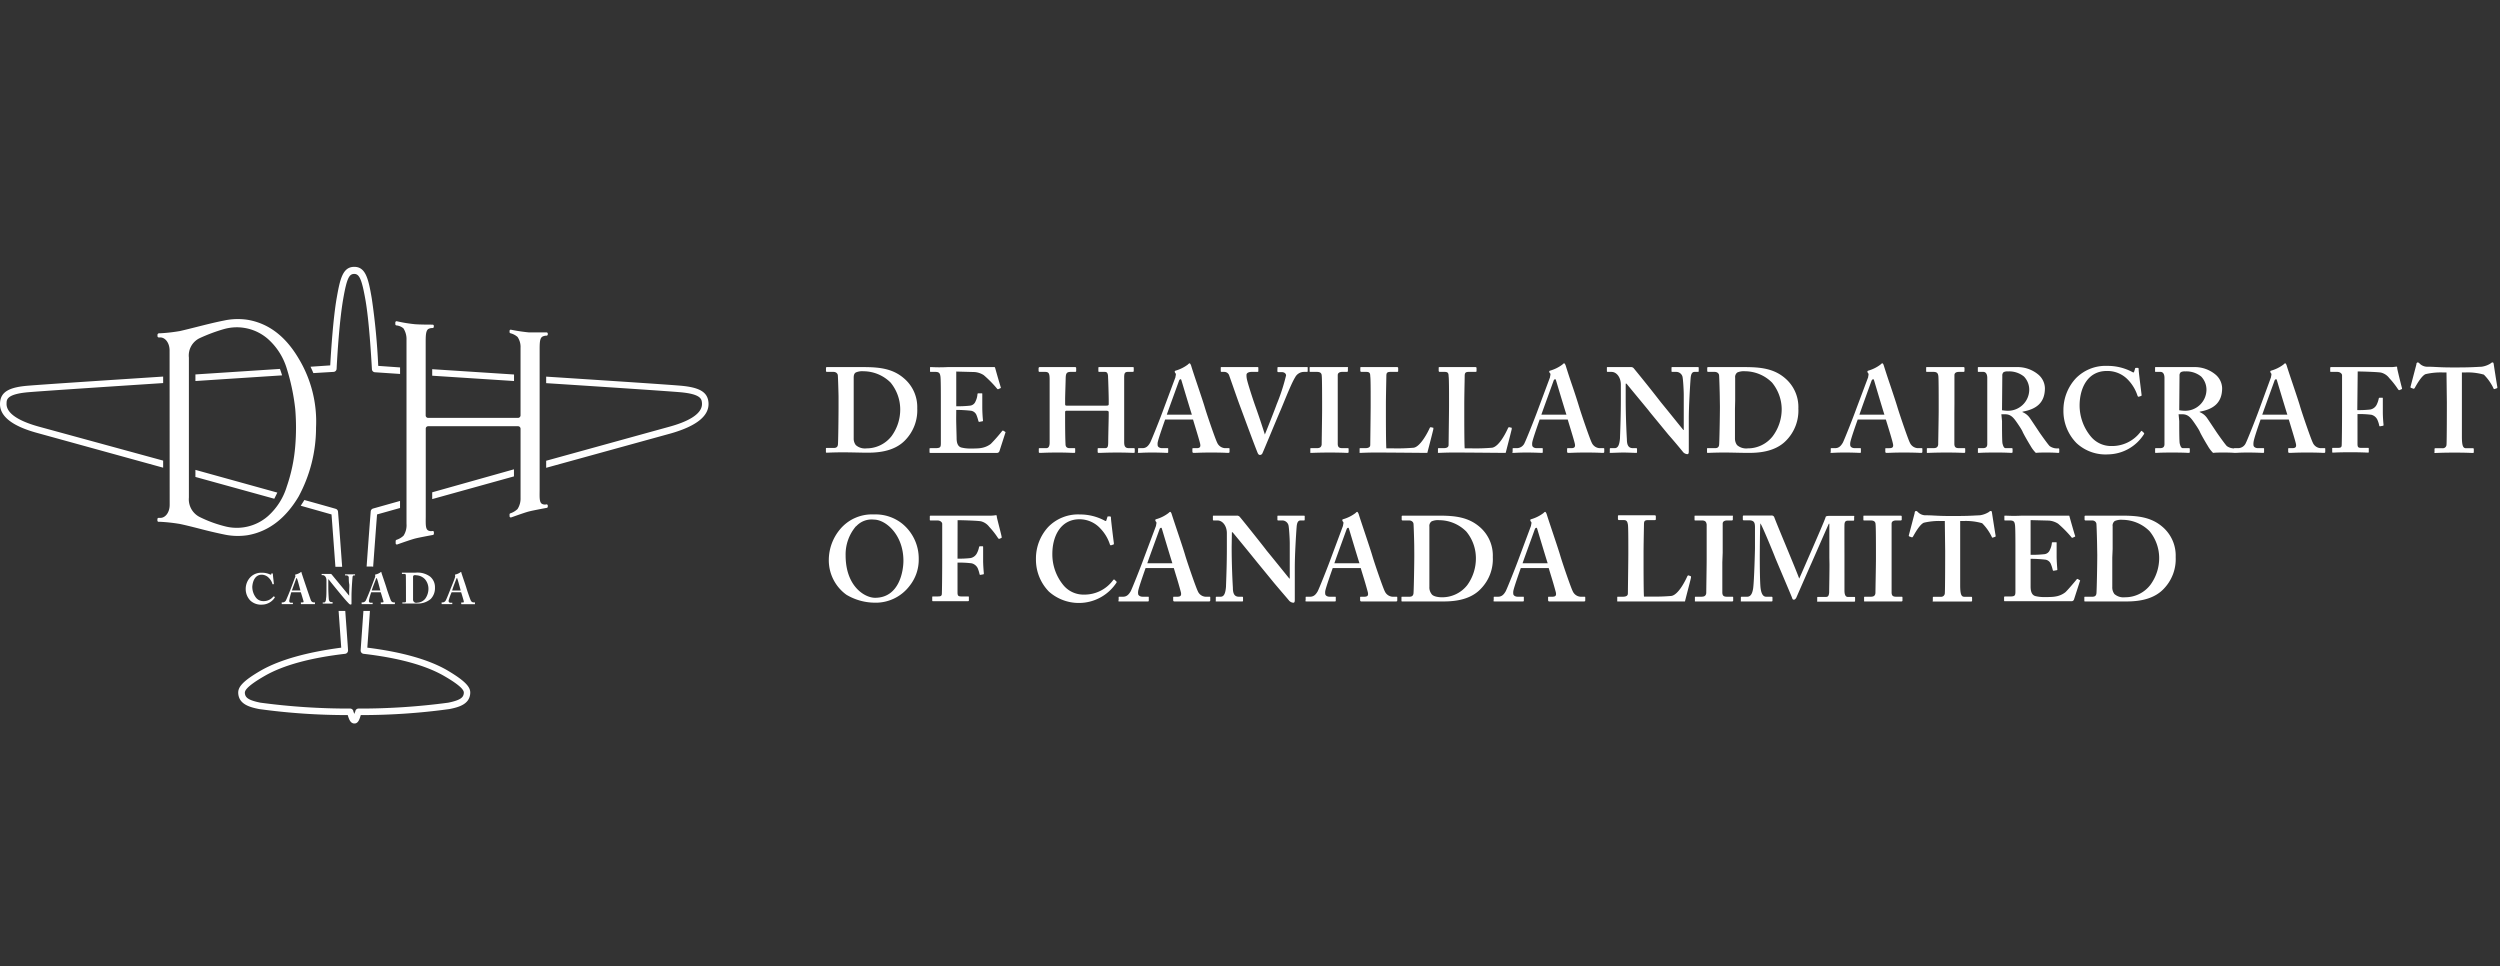 <svg xmlns="http://www.w3.org/2000/svg" width="207" height="80" fill="none" viewBox="0 0 207 80"><rect x="0" y="0" width="207" height="80" fill="#333333" stroke="none"/><path fill="#fff" fill-rule="evenodd" d="M29.333 22.095c-.951 0-1.174.984-1.455 2.583-.282 1.6-.464 4.305-.535 5.576l-1.631.111.003.009c.081.173.162.345.231.518l1.673-.1a.265.265 0 0 0 .252-.25c.059-1.172.235-3.985.54-5.754.306-1.769.505-2.107.922-2.107.417 0 .624.438.923 2.137.3 1.699.474 4.61.539 5.752a.263.263 0 0 0 .247.253l2.084.14v-.54l-1.808-.128a55.235 55.235 0 0 0-.534-5.576c-.276-1.622-.5-2.624-1.45-2.624Zm-6.153 8.451-6.999.457v.546l2.319-.153 4.857-.316a9.653 9.653 0 0 0-.177-.534Zm12.607.024v.539l6.775.44v-.54l-6.775-.44Zm-22.278.61c-5.02.328-9.641.632-11.115.75-1.661.122-2.325.527-2.39 1.406-.082 1.089.952 1.933 3.077 2.512l10.428 2.876v-.586L3.223 35.327C1.96 34.98.469 34.36.545 33.377c0-.317.058-.763 1.89-.909 1.468-.117 6.072-.422 11.074-.75v-.538Zm31.714.006v.539c4.98.322 9.547.626 11.003.743 1.838.147 1.873.586 1.897.909.076.984-1.416 1.604-2.678 1.95L45.223 38.15v.584l10.362-2.858c2.102-.61 3.16-1.452 3.078-2.541-.07-.879-.74-1.272-2.39-1.407-1.467-.117-6.053-.42-11.05-.743Zm-2.667 7.673-6.769 1.904v.562l6.769-1.88v-.586Zm-26.375.046v.586l6.53 1.804.063-.125c.065-.129.127-.251.189-.384l-6.782-1.881ZM25.2 41.4c-.063.11-.131.215-.2.32l-.1.155 2.55.721c.052.68.181 2.42.322 4.335h.558l-.133-1.805v-.002a340 340 0 0 0-.208-2.757.269.269 0 0 0-.187-.234c-.153-.047-1.123-.322-2.602-.733Zm7.922.078-2.239.631a.27.27 0 0 0-.187.234c-.041.48-.188 2.414-.34 4.564h.503v.024h.037c.14-1.916.27-3.655.323-4.335l1.903-.534v-.584Zm-5.085 9.108.217 3.04c-2.86.38-5.057 1.001-6.59 1.857-1.661.954-1.972 1.447-1.937 1.939.065.884.928 1.13 1.726 1.288 2.433.335 4.885.502 7.34.499.1.333.211.666.517.696h.047c.305 0 .417-.363.516-.696a53.28 53.28 0 0 0 7.341-.499c.799-.158 1.656-.404 1.72-1.288.042-.469-.27-.961-1.932-1.94-1.533-.878-3.746-1.5-6.588-1.857l.217-3.04h-.54l-.123 1.744c-.061.854-.102 1.43-.106 1.52a.275.275 0 0 0 .241.287c2.89.334 5.12.948 6.636 1.815 1.688.968 1.672 1.304 1.666 1.428v.002c-.03.357-.24.585-1.292.801-2.464.33-4.947.494-7.433.487a.271.271 0 0 0-.252.188c0 .03-.016.067-.032.103a.668.668 0 0 0-.022.055c-.007.02-.008.036-.01.05-.002.02-.003.038-.025.067v-.003c0-.045 0-.08-.034-.114-.023-.023-.032-.063-.04-.102-.004-.02-.008-.04-.014-.056a.27.27 0 0 0-.252-.188 54.806 54.806 0 0 1-7.434-.487c-1.05-.21-1.262-.444-1.291-.801v-.006c0-.128-.002-.467 1.668-1.424 1.515-.867 3.746-1.481 6.635-1.815a.276.276 0 0 0 .24-.288c0-.088-.043-.667-.104-1.522v-.006c-.037-.499-.08-1.09-.125-1.734h-.551Zm-3.108-3.228c-.012 0-.015 0-.017.002l-.001.002c-.002.004-.005.013-.028.03-.123.084-.26.144-.405.176 0 0-.036.001-.036.037v.045a.128.128 0 0 1 0 .124l-.351.937c-.118.31-.377.937-.424 1.014a.3.3 0 0 1-.246.152h-.095V50.023h.894s.034 0 .034-.034v-.084h-.17c-.105 0-.135-.081-.135-.163.04-.238.097-.473.17-.703h.788c.046.13.182.587.217.715.034.123-.008.123-.093.123h-.118V49.982s0 .041.035.041h1.098c.029 0 .034 0 .034-.04v-.106h-.123a.27.27 0 0 1-.21-.159c-.048-.1-.712-2.073-.782-2.296v-.002c0-.04 0-.062-.035-.062h-.002Zm6.61 0c-.013 0-.017 0-.018.002-.001.002.006.01-.02.032-.123.084-.26.144-.405.176 0 0-.036.001-.036.037a.116.116 0 0 0 0 .045c.02.028.012.06.006.088a.166.166 0 0 0-.006.036l-.352.937c-.117.31-.377.937-.423 1.014a.3.3 0 0 1-.246.152h-.095V50.023h.882c.028 0 .029 0 .029-.034v-.084H30.679c-.106 0-.136-.081-.136-.163.045-.24.11-.474.194-.703h.787c.041.13.182.587.218.715.033.123-.008.123-.099.123h-.114V49.982s0 .041.036.041h1.098s.035 0 .035-.04v-.106h-.123a.27.27 0 0 1-.211-.159c-.047-.1-.282-.76-.364-1.042-.05-.172-.17-.52-.27-.815-.064-.187-.12-.352-.147-.439 0-.04 0-.064-.041-.064h-.002Zm6.618 0c-.013 0-.017 0-.018.002l-.001.002c0 .004-.002.013-.026.03a1.14 1.14 0 0 1-.4.176s-.035.001-.035.037a.116.116 0 0 0 0 .045.153.153 0 0 1 0 .124c0 .077-.216.603-.31.835a9.075 9.075 0 0 0-.043.102c-.117.31-.369.937-.422 1.014a.3.3 0 0 1-.24.152h-.095V50.023h.882V49.905h-.166c-.105 0-.14-.081-.14-.163.064-.241.148-.476.252-.703h.788c.041.13.182.587.211.715.03.13 0 .13-.105.13h-.101V49.987s0 .041.04.041h1.099V49.919s.006-.041-.018-.041h-.123a.258.258 0 0 1-.206-.159c-.053-.1-.282-.76-.364-1.042-.043-.147-.137-.423-.227-.684-.08-.238-.158-.464-.189-.57 0-.04 0-.064-.04-.064h-.003Zm-3.526.05c-.077-.002-.154 0-.23.008H33.279v.106h.207c.058 0 .104 0 .116.105.012.105.013 2.092.013 2.168 0 .06-.048.082-.119.082h-.18v.093h1.173a1.64 1.64 0 0 0 1.174-.374 1.288 1.288 0 0 0 .352-.943 1.134 1.134 0 0 0-.398-.908 1.764 1.764 0 0 0-.986-.337Zm-12.966.014a1.248 1.248 0 0 0-.95.387 1.404 1.404 0 0 0-.37.973c0 .357.142.699.392.954a1.293 1.293 0 0 0 .958.328 1.277 1.277 0 0 0 1.057-.586v-.041l-.059-.052h-.053a1.022 1.022 0 0 1-.846.387.758.758 0 0 1-.586-.27 1.468 1.468 0 0 1-.318-.93c.04-.51.265-.986.787-.986a.826.826 0 0 1 .588.27c.136.133.235.298.287.481 0 .03 0 .046.047.035h.075v-.047c0-.022-.016-.167-.034-.328v-.001a11.108 11.108 0 0 1-.048-.456v-.001c0-.034 0-.049-.007-.055-.005-.004-.014-.004-.03-.004h-.092l-.005.095h-.077a1.587 1.587 0 0 0-.717-.153Zm4.968.1v.1h.088c.182 0 .31.204.31.415V48.384c0 .526 0 1.078-.034 1.147 0 .24-.076.352-.153.352h-.123v.093h.816v-.123h-.094c-.147 0-.212-.106-.224-.31l-.002-.036c-.012-.211-.033-.566-.033-.837v-.702h.024c.082.117.992 1.229 1.25 1.533.26.305.394.44.453.499a.193.193 0 0 0 .14.058c.053 0 .054-.064.054-.117v-.586c0-.468.058-1.276.081-1.516 0-.129.048-.194.112-.194h.1v-.088h-.828v.088h.117a.189.189 0 0 1 .19.14v.003c0 .06 0 .404.034.543.022.088.016.205.01.358-.005.092-.01.196-.01.314v.322l-1.445-1.757a.124.124 0 0 0-.105-.047h-.728Zm7.727.1a.442.442 0 0 1 .112.011c.27.012.523.128.71.322.187.217.29.493.293.78.003.292-.085.579-.252.82a.868.868 0 0 1-.676.346.264.264 0 0 1-.346-.275v-1.834a.164.164 0 0 1 .07-.159.443.443 0 0 1 .089-.011Zm-9.794.245c.02 0 .02 0 .02.01s0 .029.021.067c.026.048.113.372.182.631.04.151.075.28.088.318h-.71a118.875 118.875 0 0 1 .371-1.024c.003-.003.01-.002.028-.002Zm6.616 0c.021 0 .021 0 .022.01 0 .01 0 .03.021.067.026.048.113.372.182.631.04.151.074.28.087.318h-.71c0-.076.255-.725.335-.927l.023-.058c.005-.013.007-.022.008-.029.001-.005.002-.009.004-.01.003-.002.007-.002.016-.002h.012Zm6.66 0c.023 0 .023 0 .022.01-.002.01-.004.03.013.067.029.062.17.581.237.83l.033.12h-.704c0-.078.26-.75.334-.939l.018-.047.009-.028c.001-.006.002-.01.004-.01.003-.003.008-.003.019-.003h.014ZM18.553 26.54a5.42 5.42 0 0 1 1.968-.058c1.849.323 3.193 1.493 4.197 3.186a10.097 10.097 0 0 1 1.45 5.73c.002 2-.496 3.968-1.45 5.727-1.004 1.687-2.366 2.86-4.198 3.187-.654.101-1.32.082-1.967-.058a37.492 37.492 0 0 1-2.018-.475c-.54-.137-1.08-.275-1.623-.392-.548-.093-1.1-.154-1.655-.182h-.13a.102.102 0 0 1-.069-.034.1.1 0 0 1-.025-.072v-.122a.104.104 0 0 1 .035-.073.106.106 0 0 1 .077-.026h.094c.417.035.81-.418.81-1.074l-.007-12.792c-.005-.656-.392-1.1-.81-1.071h-.081a.11.11 0 0 1-.105-.073.11.11 0 0 1-.007-.045v-.093a.14.14 0 0 1 .13-.135h.111a13.78 13.78 0 0 0 1.632-.187c.463-.107.924-.224 1.385-.34.75-.19 1.5-.379 2.256-.528Zm14.209.09a.106.106 0 0 1 .072-.033c.007 0 .015 0 .022.002.495.114.997.196 1.503.246.48.035 1.17.035 1.449.035h.013a.101.101 0 0 1 .072.031.1.1 0 0 1 .027.074v.077a.105.105 0 0 1-.106.1.677.677 0 0 0-.35.08c-.218.153-.218.587-.218 1.173v5.98a.205.205 0 0 0 .205.206h7.44a.212.212 0 0 0 .21-.206v-5.606a1.462 1.462 0 0 0-.245-.885 1.411 1.411 0 0 0-.588-.31.1.1 0 0 1-.077-.1v-.092a.1.1 0 0 1 .078-.102.098.098 0 0 1 .047.001c.49.1.986.175 1.485.223h1.45a.1.1 0 0 1 .098.064.099.099 0 0 1 .007.041v.065a.105.105 0 0 1-.106.1.688.688 0 0 0-.351.087c-.217.146-.217.551-.217 1.172v11.445l-.002.247c-.005.501-.008.851.195.973a.5.5 0 0 0 .358.045.1.1 0 0 1 .123.101v.088a.099.099 0 0 1-.082.099c-.264.047-1.104.206-1.438.288-.283.069-.926.296-1.32.436l-.19.066a.105.105 0 0 1-.135-.099v-.146a.094.094 0 0 1 .071-.094c.22-.073.42-.193.588-.352.177-.275.265-.599.252-.926v-5.728a.21.21 0 0 0-.212-.204h-7.433a.2.2 0 0 0-.205.204v7.2c0 .086 0 .169-.002.248-.004.505-.007.854.196.975a.53.53 0 0 0 .357.048.1.1 0 0 1 .123.099v.124a.105.105 0 0 1-.082.105c-.264.047-1.103.204-1.438.286-.301.074-1.011.323-1.394.458l-.115.04a.1.1 0 0 1-.136-.094v-.193a.112.112 0 0 1 .065-.093c.22-.07.42-.187.588-.346.186-.29.272-.635.245-.979v-15.23a1.667 1.667 0 0 0-.252-.953 1.047 1.047 0 0 0-.587-.247.1.1 0 0 1-.087-.099v-.141c0-.027.01-.054.029-.074Zm-10.569 1.444a3.916 3.916 0 0 0-3.653-.825c-.692.2-1.367.452-2.02.756a1.59 1.59 0 0 0-.88 1.605v11.586a1.642 1.642 0 0 0 .88 1.605 10.3 10.3 0 0 0 2.02.755 3.92 3.92 0 0 0 3.653-.826 5.364 5.364 0 0 0 1.55-2.436 13.6 13.6 0 0 0 .704-3.368 18.498 18.498 0 0 0 0-3.047 17.537 17.537 0 0 0-.704-3.367 5.335 5.335 0 0 0-1.55-2.438Zm178 1.935c-.041 0-.118.034-.118.174l-.482 1.834a.076.076 0 0 0 .041.099l.2.07c.046.018.075-.021.109-.066l.003-.004c.188-.34.564-.995.887-1.136a5.48 5.48 0 0 1 1.455-.14h.282l.03 2.49c0 .204 0 3.25-.03 3.513a.305.305 0 0 1-.334.27h-.587c-.041 0-.071.017-.071.076v.23a.157.157 0 0 1-.011.058c-.009.03-.009.03.088.03.038 0 .091-.003.169-.006.215-.008.621-.025 1.409-.025.824 0 1.207.018 1.385.026l.08.003.034.001c.099 0 .099-.035.099-.093v-.211c0-.053-.023-.089-.058-.089h-.588c-.241 0-.34-.198-.34-.96V30.84h.282a4.84 4.84 0 0 1 1.537.18c.324.325.59.702.788 1.115.029.082.047.082.088.082l.2-.071c.041-.012.041-.03.041-.087v-.001c-.082-.48-.282-1.77-.299-1.892-.018-.123-.042-.157-.101-.157-.055 0-.094.03-.167.087l-.014.012c-.219.133-.463.22-.717.257-.114.005-.225.01-.345.017-.364.019-.808.042-1.634.042h-.534c-.562 0-.939-.02-1.261-.036-.238-.012-.446-.023-.676-.023a.9.9 0 0 1-.682-.257c-.059-.065-.117-.1-.158-.1Zm-101.692.075c-.047 0-.088.04-.146.1-.297.222-.63.39-.986.497-.1.024-.101.06-.101.1a.262.262 0 0 0 .058.123c.056.04.036.134.017.22a.594.594 0 0 0-.017.114l-.974 2.613c-.299.832-1.021 2.623-1.121 2.805-.176.31-.359.451-.635.451h-.3c-.064 0-.064.019-.064.077v.187c0 .02-.005.039-.01.056-.013.043-.022.073.075.073.041 0 .099-.003.177-.007.176-.009.459-.023.92-.023.501 0 .913.017 1.121.025l.137.005c.075 0 .075-.035.075-.093v-.253c0-.047-.017-.047-.099-.047h-.417c-.2 0-.358-.111-.358-.24a.975.975 0 0 1 0-.21c.035-.27.54-1.693.622-1.921h2.308c.034.12.1.334.175.582.157.516.357 1.175.413 1.42.058.27-.018.37-.3.37h-.258c-.082 0-.083.018-.083.076v.198c0 .059.024.118.1.118.076 0 .165-.004.282-.008.227-.009.561-.022 1.116-.022.78 0 1.106.015 1.295.024.077.003.131.006.184.006.099 0 .099-.059.099-.117v-.212c0-.064-.023-.064-.082-.064h-.306a.756.756 0 0 1-.639-.462c-.141-.27-.781-2.121-1.016-2.895-.093-.324-.34-1.059-.583-1.784-.236-.703-.47-1.397-.556-1.7-.023-.058-.076-.182-.123-.182Zm31.014 0c-.047 0-.088.04-.146.1a3.116 3.116 0 0 1-.993.497c-.099.024-.099.06-.099.1.008.047.031.09.065.123.055.04.035.134.017.22a.574.574 0 0 0-.017.114l-.975 2.613c-.3.832-1.022 2.623-1.122 2.805a.703.703 0 0 1-.64.451h-.301c-.058 0-.058.018-.058.076v.188a.163.163 0 0 1-.014.06c-.015.04-.026.069.072.069.045 0 .103-.003.182-.007.175-.009.453-.023.916-.023.506 0 .92.017 1.128.025a5 5 0 0 0 .136.005c.075 0 .075-.035.075-.093v-.253c0-.047-.017-.047-.099-.047h-.417c-.2 0-.358-.111-.358-.24a1.058 1.058 0 0 1 0-.21c.024-.22.368-1.208.535-1.688h.001l.08-.233h2.325c.034.119.099.333.174.58l.001.002c.157.516.357 1.175.413 1.42.058.27-.024.37-.3.37h-.258c-.082 0-.082.017-.082.075v.199c0 .059.017.118.099.118.076 0 .165-.004.282-.008.228-.009.562-.022 1.116-.022.78 0 1.107.015 1.296.024.078.003.132.006.184.006.1 0 .1-.059.1-.117v-.212c0-.064-.024-.064-.082-.064h-.317a.76.76 0 0 1-.641-.462c-.141-.27-.78-2.121-1.021-2.895a52.752 52.752 0 0 0-.608-1.874 53.319 53.319 0 0 1-.526-1.61c-.023-.058-.076-.182-.123-.182Zm26.347 0c-.053 0-.094.04-.153.1-.296.223-.63.392-.986.497-.1.024-.101.06-.101.1a.259.259 0 0 0 .06.123c.052.04.033.134.016.22-.008.042-.016.082-.016.114l-.982 2.613c-.299.832-1.015 2.623-1.115 2.805-.182.31-.358.451-.639.451h-.3c-.058 0-.06.019-.06.077v.187c0 .021-.007.041-.013.059-.015.041-.026.07.073.07.044 0 .099-.003.175-.007.169-.009.441-.023.923-.023a25.558 25.558 0 0 1 1.256.03c.082 0 .082-.035.082-.094v-.252c0-.047-.023-.047-.1-.047h-.422c-.199 0-.359-.111-.359-.24a.742.742 0 0 1 0-.21c.029-.27.535-1.693.618-1.921h2.329l.092.3.002.005c.162.525.433 1.405.494 1.697.059.27-.018.37-.299.37h-.259c-.075 0-.075.017-.075.074v.2c0 .059.017.118.099.118.073 0 .161-.004.277-.008.226-.009.562-.022 1.114-.022.78 0 1.107.015 1.297.024.077.003.131.006.184.006.099 0 .099-.059.099-.117v-.212c0-.064-.017-.064-.082-.064h-.317a.764.764 0 0 1-.641-.462c-.141-.27-.775-2.121-1.016-2.895-.097-.341-.365-1.14-.62-1.902a68.645 68.645 0 0 1-.519-1.582c-.017-.058-.063-.182-.116-.182Zm33.356 0c-.047 0-.088.04-.146.1a3.116 3.116 0 0 1-.993.497c-.099.024-.099.06-.099.1a.267.267 0 0 0 .058.123c.056.04.036.134.018.22-.009.042-.018.082-.018.114l-.957 2.613c-.3.832-1.016 2.623-1.116 2.805a.703.703 0 0 1-.639.451h-.3c-.032 0-.047.007-.053.022a1.056 1.056 0 0 1-.588-.192c-.146-.14-.762-1.013-.844-1.136l-.101-.152c-.203-.305-.62-.934-.715-1.066a1.352 1.352 0 0 0-.588-.457v-.04c1.098-.194 1.856-.698 1.856-1.951a1.523 1.523 0 0 0-.54-1.114 2.688 2.688 0 0 0-1.815-.626h-3.13c-.069 0-.069.016-.069.067v.272c0 .059.022.059.068.059h.388c.183 0 .323.158.323.498V36.774c0 .27-.157.333-.375.333h-.34c-.058 0-.06.03-.06.077v.228l-.001.027c-.003.04-.004.06.079.06.023 0 .051 0 .094-.003.139-.009.432-.026 1.226-.026.817 0 1.148.019 1.29.026l.079.004c.076 0 .105-.018.105-.088v-.24c0-.036-.017-.065-.075-.065h-.5c-.156 0-.215-.22-.256-.373l-.002-.007c-.041-.152-.041-1.268-.041-1.855v-.008l-.054-.562h.317c.423 0 .653.239.899.584.159.223.47.681.541.857.07.176.481.89.657 1.17.119.215.268.413.441.587.217-.03.598-.03.88-.03.462 0 .685.014.809.022l.078.005.008.001.01.002H185.046l.018-.002.033.002.006-.002c.04 0 .085-.003.143-.006.156-.009.404-.022.88-.022.52 0 .916.017 1.118.025l.137.005c.082 0 .084-.036.084-.094v-.252c0-.047-.019-.047-.101-.047h-.416c-.2 0-.359-.112-.359-.24a.927.927 0 0 1 0-.211c0-.228.366-1.283.525-1.74l.062-.18h2.336l.175.58.001.002v.001c.157.516.357 1.174.412 1.419.059.27-.023.369-.299.369h-.265c-.075 0-.075.018-.075.075v.2c0 .059.017.118.099.118.076 0 .164-.004.282-.008.227-.009.561-.022 1.115-.022.784 0 1.11.015 1.297.024.075.003.127.006.178.006.099 0 .099-.059.099-.117v-.211c0-.065-.017-.065-.076-.065h-.323a.746.746 0 0 1-.635-.462c-.141-.27-.78-2.122-1.021-2.895-.097-.354-.381-1.198-.646-1.985-.212-.631-.412-1.225-.493-1.499-.017-.058-.071-.182-.118-.182Zm-14.881.208a3.44 3.44 0 0 0-2.464 1.04 3.857 3.857 0 0 0-1.021 2.665 3.779 3.779 0 0 0 1.081 2.689 3.521 3.521 0 0 0 2.612.937 3.58 3.58 0 0 0 2.977-1.676.08.08 0 0 0 .016-.05.08.08 0 0 0-.016-.049l-.17-.158c-.03-.03-.066 0-.118.07a2.946 2.946 0 0 1-2.384 1.171 2.17 2.17 0 0 1-1.72-.778 4.042 4.042 0 0 1-.939-2.572c0-1.43.657-2.864 2.254-2.864a2.352 2.352 0 0 1 1.761.738c.352.369.616.81.775 1.294.036.1.065.1.111.1h.001l.194-.065c.035-.006.035-.034.035-.096v-.003l-.061-.502-.001-.004c-.072-.59-.178-1.448-.178-1.562 0-.157-.012-.157-.133-.157h-.005c-.121 0-.156 0-.156.058l-.082.258c-.024.082-.059.082-.2 0a4.34 4.34 0 0 0-2.013-.481 3.382 3.382 0 0 0-.156-.003Zm24.093.06a3.023 3.023 0 0 1-.381.043h-5.026c-.042 0-.082.017-.082.058v.287c0 .052.04.053.082.053h.499c.258 0 .4.164.4.275V33.703c0 1.716-.018 3-.03 3.17-.012.17-.088.21-.329.21h-.399c-.058 0-.058.017-.058.058v.271c0 .064.017.064.058.064a2.281 2.281 0 0 0 .162-.005c.192-.009.542-.024 1.253-.024a29.934 29.934 0 0 1 1.479.03c.077 0 .077-.019.077-.078v-.251c0-.064-.018-.064-.077-.064h-.539c-.24 0-.318-.042-.318-.323v-2.476c.383-.008.766.011 1.145.058a.754.754 0 0 1 .5.41c.067.15.118.307.153.468.005.076.034.076.074.076h.001l.224-.041c.058-.006.058-.029.058-.098v-.001c-.023-.2-.058-.674-.058-1.031V32.99c0-.059-.017-.06-.058-.06h-.201c-.041 0-.081.042-.081.083a2 2 0 0 1-.177.51.745.745 0 0 1-.529.386 8.272 8.272 0 0 1-1.068.047l.034-3.198c.376 0 1.675.04 1.933.093.273.07.514.23.681.457.266.283.505.588.717.913.064.082.081.084.122.084l.188-.084c.029-.005.03-.04.03-.075-.041-.123-.399-1.57-.399-1.652 0-.082-.018-.141-.06-.141Zm-116.11.042a.067.067 0 0 0-.007.001H78.461c-.601.03-.96.016-1.194.006-.081-.003-.147-.006-.203-.006-.058 0-.058.017-.058.068v.259c0 .07.017.07.058.07h.36c.299 0 .397.077.439.347.04.14.04 1.367.04 2.18V36.674c0 .37-.04.434-.499.434h-.34c-.1 0-.1.018-.1.076v.24c0 .076.024.077.083.077h5.49a.212.212 0 0 0 .217-.146l.482-1.495a.076.076 0 0 0 0-.099l-.16-.1c-.04-.018-.07-.01-.111.042-.29.367-.6.719-.928 1.053-.238.181-.52.298-.816.341-.199.041-.654.041-.837.041h-.002a3.063 3.063 0 0 1-.776-.082c-.223-.058-.398-.258-.398-.78 0-.063-.005-.233-.011-.45-.01-.378-.025-.899-.025-1.242l.006-.644c.393.002.785.023 1.175.065a.587.587 0 0 1 .498.356c.064.163.118.329.16.498.023.07.04.071.081.071l.218-.042c.081-.012.081-.017.081-.069a11.972 11.972 0 0 1-.058-1.096v-1.078c.012-.076-.017-.077-.058-.077h-.259a.07.07 0 0 0-.082.077 1.582 1.582 0 0 1-.159.586.55.55 0 0 1-.458.357c-.378.04-.759.056-1.139.052v-2.876l1.522.041c.27.023.529.111.756.258.396.34.763.713 1.098 1.114.03.053.088.052.088.052l.183-.082a.123.123 0 0 1 .015-.007c.025-.012.048-.022.013-.105a65.52 65.52 0 0 1-.457-1.58.07.07 0 0 0-.075-.06Zm3.765 0a.095.095 0 0 0-.085.063.095.095 0 0 0-.005.037v.21c0 .048.017.089.1.089h.434c.323 0 .381.14.381.638v5.208c0 .228-.041.468-.282.468h-.517c-.099 0-.099.018-.099.076v.229c0 .053.017.088.1.088.062 0 .133-.003.232-.007.219-.009.571-.023 1.247-.023.557 0 .893.014 1.106.023.1.004.172.007.228.007.1 0 .1-.035.1-.093V37.172c0-.065-.018-.065-.1-.065h-.36c-.216 0-.34-.1-.34-.34-.034-.68-.034-1.81-.034-2.186v-.444c0-.088.028-.129.134-.129h3.259c.135 0 .217.03.217.118v.281c0 .067-.005.334-.013.667v.002c-.012.551-.028 1.281-.028 1.58v.007c-.011.266-.02.444-.258.444h-.54c-.076 0-.076.03-.076.076v.229c0 .041.017.088.076.088.103 0 .22-.004.371-.009.263-.009.623-.02 1.168-.02.639 0 1.023.016 1.22.024l.136.005c.1 0 .1-.035.1-.093V37.172c0-.036-.018-.065-.083-.065h-.4c-.293 0-.392-.14-.392-.498v-5.307c0-.351.017-.51.317-.51h.357c.118 0 .118-.04.118-.098v-.212l.001-.017c.003-.04.004-.07-.119-.07H91.021c-.076 0-.076.028-.076.074V30.705c0 .058.005.088.076.088h.465c.217 0 .263.176.263.498.012.105.053 1.499.053 1.862v.299c0 .105-.041.135-.2.135h-3.294c-.088 0-.116-.036-.116-.135v-.398c0-.152.015-.654.028-1.078v-.001c.01-.31.017-.578.017-.637.012-.387.053-.545.412-.545h.359c.1 0 .099-.04.099-.098v-.213c0-.047-.017-.087-.1-.087H86.09l-.004-.001Zm48.972 0-.028.001h-1.921c-.058 0-.058.017-.058.058v.27c0 .04.017.07.058.07h.323c.435 0 .775.469.775 1.054v1.265c0 1.196-.04 2.28-.059 2.82v.001l-.001.003c-.006.178-.01.296-.01.34-.047.61-.188.831-.446.831h-.341a.06.06 0 0 0-.041.017.058.058 0 0 0-.017.041v.247a.246.246 0 0 1-.006.057c-.006.031-.006.031.064.031.039 0 .162-.004.315-.01.246-.008.566-.02.725-.02.256 0 .624.014.858.023l.216.007c.082 0 .082-.018.082-.076v-.229c0-.053 0-.088-.082-.088h-.258c-.358 0-.499-.24-.499-.738l-.002-.025c-.02-.356-.097-1.72-.097-3.371V31.77h.075c.053.074.531.652.991 1.208l.001.001c.415.502.814.984.87 1.06.069.093.37.457.748.916l.002.002.005.006.842 1.025a46.077 46.077 0 0 1 1.232 1.459.52.52 0 0 0 .341.158c.117 0 .118-.14.118-.28v-2.643c0-1.019.1-2.683.152-3.363.03-.369.13-.526.33-.526h.282c.058 0 .058-.04.058-.098v-.231l.001-.011c.002-.027.005-.058-.102-.058H138.476c-.075 0-.075.017-.075.074V30.706c0 .046 0 .087.058.087h.317a.539.539 0 0 1 .529.376c.053.17.11 1.147.11 1.522v2.911h-.034a166.71 166.71 0 0 1-.71-.877l-.001-.001a203.224 203.224 0 0 0-1.145-1.412 124 124 0 0 0-2.261-2.83.286.286 0 0 0-.206-.088Zm27.53 0a.044.044 0 0 0-.008.001h-3.036c-.058 0-.058.017-.058.068v.259c0 .07.017.07.082.07h.516c.282 0 .382.1.411.34.029.126.029 1.827.029 2.14v.713c0 .356-.018 1.42-.03 2.138v.007c-.007.363-.011.638-.011.685-.041.292-.258.292-.457.292h-.4c-.082 0-.082.017-.082.058v.27l-.001.026c-.002.04-.002.04.083.04l.148-.005c.227-.009.687-.026 1.391-.026.746 0 1.192.02 1.371.027l.084.003c.059 0 .1-.018.1-.077v-.251c0-.065-.041-.065-.082-.065h-.416c-.241 0-.4-.04-.4-.363V34.25l.006-.78v-2.407c0-.194.158-.27.375-.27h.377a.074.074 0 0 0 .059-.021.077.077 0 0 0 .023-.06v-.23a.077.077 0 0 0-.017-.06.08.08 0 0 0-.057-.027Zm-94.101.001c-.053 0-.095.018-.095.058v.27a.077.077 0 0 0 .026.052.075.075 0 0 0 .056.018h.54c.2 0 .34.123.358.275.018.152.06 1.564.06 1.821v.762c0 .744-.024 3.018-.054 3.188-.03.17-.13.25-.329.25h-.586c-.076 0-.077.018-.077.06v.246c0 .088.017.088.058.088.04 0 .102-.003.19-.006.22-.009.602-.024 1.226-.024.268 0 .685.008 1.072.016.336.007.65.014.825.014.681 0 2.236-.007 3.217-1.06a3.542 3.542 0 0 0 .975-2.613 3.115 3.115 0 0 0-1.128-2.508c-.916-.779-1.996-.907-3.335-.907H68.487Zm32.652 0c-.059 0-.06.017-.06.076v.234c0 .059.019.088.06.088h.216a.428.428 0 0 1 .43.316l.24.682c.176.504.404 1.156.563 1.596l.282.76c.401 1.086.973 2.633 1.24 3.295.047.123.1.228.217.228a.223.223 0 0 0 .199-.13c.048-.098.352-.826.676-1.603v-.002l.002-.003c.347-.833.717-1.72.82-1.947.071-.165.161-.385.262-.631.303-.738.701-1.709.948-2.104a.835.835 0 0 1 .728-.457h.241c.075 0 .075-.028.075-.08v-.251c0-.032 0-.05-.008-.058-.009-.009-.027-.009-.064-.009h-2.352c-.076 0-.077.017-.077.076l-.011.251a.082.082 0 0 0 .069.088h.277c.276 0 .375.158.375.275a15.836 15.836 0 0 1-.775 2.384c-.1.299-.739 1.922-.98 2.508a70.57 70.57 0 0 0-.839-2.489c-.2-.574-.582-1.752-.653-2.109a1.546 1.546 0 0 1-.029-.34c0-.146.165-.246.423-.246h.476c.082 0 .082-.029.082-.098v-.224c0-.076-.018-.076-.099-.076h-2.954Zm7.357 0c-.059 0-.059.017-.059.068v.259c0 .07.017.07.076.07h.523c.276 0 .405.1.405.34.029.13.03 1.923.03 2.163v.69c0 .356-.016 1.417-.027 2.136V36.13l-.009.685c-.042.292-.263.292-.462.292h-.402c-.075 0-.075.017-.075.057v.271a.247.247 0 0 1-.002.032c-.003.033-.003.033.077.033l.147-.005c.225-.008.684-.025 1.392-.025.745 0 1.183.019 1.365.027l.091.003c.064 0 .101-.018.101-.077v-.251c0-.065-.036-.065-.077-.065h-.423c-.235 0-.4-.04-.4-.363v-5.682c0-.194.166-.27.383-.27h.381a.077.077 0 0 0 .056-.024.087.087 0 0 0 .016-.026.08.08 0 0 0 .004-.03v-.23a.1.1 0 0 1 .008-.035c.012-.03.02-.052-.084-.052h-3.035Zm4.221 0c-.082 0-.082.017-.082.075v.235a.09.09 0 0 0 .082.088h.418c.258 0 .323.099.323.357.034.167.034 1.193.034 1.834V33.57c0 .408-.016 1.723-.026 2.557l-.008.711c0 .13-.066.27-.424.27h-.399c-.058 0-.059.018-.059.076v.228c0 .02-.002.035-.003.047-.005.04-.005.041.086.041a25.576 25.576 0 0 1 1.374-.03c.68 0 2.178.013 3.181.022l.97.008c.02-.085.079-.313.15-.586.149-.578.349-1.354.349-1.394v-.1l-.176-.04c-.059-.017-.076 0-.116.04h-.001c-.164.376-.781 1.57-1.339 1.652-.557.047-1.116.064-1.675.052h-.586c-.035-.416-.036-2.582-.036-2.758v-.86c0-.496.018-1.362.028-1.894l.008-.45c0-.27.041-.37.341-.37h.54c.099 0 .099-.04.099-.08v-.23c0-.047-.017-.087-.099-.087h-2.954Zm6.489 0c-.082 0-.082.017-.082.075v.235c0 .022.008.044.024.06a.087.087 0 0 0 .058.028h.416c.258 0 .323.099.323.357.035.17.036 1.225.036 1.863v.557c0 .407-.017 1.721-.028 2.555v.012a128.8 128.8 0 0 0-.008.701c0 .13-.064.27-.422.27h-.399c-.059 0-.06.018-.06.076v.228c0 .02-.002.036-.003.048-.005.04-.005.04.085.04a25.671 25.671 0 0 1 1.375-.03c.68 0 2.178.013 3.181.022h.001l.969.008.15-.586c.149-.578.35-1.354.35-1.394v-.1l-.177-.04c-.059-.018-.077 0-.118.04-.164.376-.75 1.57-1.337 1.652-.557.047-1.116.064-1.675.052h-.588c-.034-.41-.034-2.522-.034-2.75v-.868c0-.496.016-1.362.027-1.894l.007-.45c0-.27.043-.37.342-.37h.541c.099 0 .099-.04.099-.08v-.23c0-.047-.017-.087-.099-.087h-2.954Zm22.248 0c-.053 0-.095.018-.095.058v.27c.001.01.003.02.008.028a.077.077 0 0 0 .018.024.08.08 0 0 0 .056.018h.54c.2 0 .342.123.36.275.017.152.058 1.564.058 1.821l.011.762c0 .756-.04 3.035-.069 3.205-.03.17-.13.251-.33.251h-.587c-.082 0-.082.017-.082.058v.247c0 .088.017.088.058.088.04 0 .102-.002.189-.006.22-.008.603-.024 1.232-.024.266 0 .68.009 1.065.017.338.007.654.013.832.013.675 0 2.231-.006 3.212-1.06a3.532 3.532 0 0 0 .975-2.612 3.128 3.128 0 0 0-1.115-2.526c-.916-.779-1.998-.907-3.337-.907H141.454Zm22.383 0c-.071 0-.071.017-.071.07v.27c0 .058.024.058.07.058h.388c.182 0 .323.158.323.498V36.774c0 .27-.159.333-.376.333h-.341c-.058 0-.058.03-.058.076V37.425l-.001.016c-.004.04-.005.059.077.059l.095-.004c.139-.008.433-.026 1.226-.026a21.574 21.574 0 0 1 1.368.03c.076 0 .105-.018.105-.088v-.24c0-.036-.017-.065-.075-.065h-.5c-.155 0-.215-.22-.256-.372l-.002-.008c-.041-.152-.041-1.268-.041-1.855v-.007l-.054-.563h.319c.422 0 .651.239.898.585.158.222.469.68.54.856.07.176.481.89.657 1.17.119.215.268.413.441.587.217-.03.599-.03.881-.03.466 0 .729.016.869.025.05.003.084.005.106.005.082 0 .082-.03.082-.094v-.21c0-.042-.024-.072-.082-.072a1.055 1.055 0 0 1-.711-.187c-.147-.14-.764-1.013-.846-1.136l-.101-.152c-.203-.305-.62-.934-.715-1.066a1.348 1.348 0 0 0-.587-.457v-.04c1.098-.194 1.855-.698 1.855-1.951a1.523 1.523 0 0 0-.54-1.114 2.688 2.688 0 0 0-1.815-.626h-3.128Zm-92.464.34c.043 0 .087 0 .13.005.841.007 1.645.344 2.239.938.504.614.785 1.38.797 2.173.013.814-.24 1.61-.722 2.266a2.617 2.617 0 0 1-2.073 1.008 1.135 1.135 0 0 1-.88-.27.865.865 0 0 1-.177-.555v-5.021c0-.2.036-.357.177-.439.16-.068.334-.104.509-.105Zm72.984 0c.044 0 .088 0 .132.005a3.19 3.19 0 0 1 2.237.938 3.51 3.51 0 0 1 .799 2.173 3.73 3.73 0 0 1-.741 2.266 2.606 2.606 0 0 1-2.073 1.008 1.137 1.137 0 0 1-.88-.27.904.904 0 0 1-.175-.555v-2.432l.017-.715V31.28a.47.47 0 0 1 .177-.439c.16-.068.333-.104.507-.105Zm21.835.014c.025 0 .05 0 .075.003a1.94 1.94 0 0 1 1.32.428c.286.3.442.699.435 1.112a1.75 1.75 0 0 1-.569 1.257 1.765 1.765 0 0 1-1.304.46 3.155 3.155 0 0 1-.381-.042l.024-2.863a.329.329 0 0 1 .022-.161.334.334 0 0 1 .094-.133.75.75 0 0 1 .284-.061Zm14.674 0a.834.834 0 0 1 .074.003c.478-.025.949.127 1.321.428.286.3.442.699.435 1.112a1.75 1.75 0 0 1-.57 1.257 1.76 1.76 0 0 1-1.303.46 3.155 3.155 0 0 1-.381-.042l.023-2.863a.354.354 0 0 1 .022-.161.346.346 0 0 1 .095-.133.75.75 0 0 1 .284-.061Zm-83.115.654h.012c.03-.003.034-.003.087.174.059.2.74 2.473.84 2.76h-2.078c.044-.142.41-1.15.69-1.92v-.002l.32-.883c.029-.094.088-.13.129-.13Zm31.014 0h.012c.029-.003.035-.003.087.174.059.2.74 2.473.84 2.76h-2.078c.044-.142.41-1.15.689-1.918v-.001l.321-.886c.029-.094.088-.13.129-.13Zm26.34 0h.004c.027-.003.038-.004.091.174.058.2.733 2.473.833 2.76h-2.073c.07-.229.968-2.712 1.003-2.806.035-.093.1-.128.136-.128a.06.06 0 0 0 .006 0Zm33.35 0h.012c.03-.003.037-.003.089.174.059.2.74 2.473.84 2.76h-2.08c.044-.142.409-1.146.688-1.914l.002-.005.001-.005c.171-.468.308-.846.319-.881.029-.094.088-.13.129-.13Zm-29.921 11.082c0-.14.076-.176.117-.176.041 0 .1.034.159.099a.902.902 0 0 0 .681.258c.23 0 .437.01.676.023.321.017.698.036 1.261.036h.536c.819 0 1.262-.023 1.625-.043l.353-.017c.254-.037.497-.124.715-.257l.01-.007c.076-.06.117-.092.173-.092.059 0 .082.035.099.159.018.122.218 1.411.3 1.891v.001c0 .058 0 .076-.041.087l-.199.07c-.041 0-.059 0-.088-.082a4.048 4.048 0 0 0-.788-1.113 4.841 4.841 0 0 0-1.537-.182h-.282v5.313c0 .762.099.96.34.96h.588c.035 0 .058.036.058.088v.212c0 .058 0 .093-.099.093H160.113c-.097 0-.096 0-.087-.028a.16.16 0 0 0 .011-.06v-.228c0-.058.03-.077.071-.077h.586a.304.304 0 0 0 .336-.268c.029-.264.03-3.31.03-3.516l-.03-2.489h-.282a5.48 5.48 0 0 0-1.456.142c-.323.14-.699.796-.887 1.136l-.002.003c-.034.045-.064.084-.11.067l-.2-.07a.08.08 0 0 1-.041-.041.083.083 0 0 1 0-.058l.482-1.834Zm-61.76-.026c.048-.045.08-.075.124-.075.053 0 .101.124.119.182.069.223.225.688.4 1.214.288.857.63 1.876.739 2.272.24.773.881 2.623 1.022 2.893a.743.743 0 0 0 .633.464h.323c.059 0 .077 0 .077.064v.21c0 .06-.001.117-.101.117h-2.87c-.082 0-.1-.058-.1-.116v-.2c0-.059 0-.075.077-.075h.263c.276 0 .358-.1.299-.37a33.658 33.658 0 0 0-.415-1.434 50.918 50.918 0 0 1-.171-.57h-2.338a24.35 24.35 0 0 1-.08.23c-.166.48-.512 1.472-.536 1.693-.01.07-.01.14 0 .21 0 .13.165.24.364.24h.424c.077 0 .093 0 .093.046v.253c0 .059 0 .093-.082.093h-2.355c-.099 0-.088-.029-.072-.07a.171.171 0 0 0 .014-.059v-.188c0-.058 0-.074.058-.074h.3c.281 0 .457-.14.639-.451.1-.182.817-1.975 1.117-2.807l.98-2.612c0-.032.008-.072.017-.113.018-.088.038-.182-.017-.222a.263.263 0 0 1-.059-.122c0-.041 0-.076.1-.1.356-.103.69-.272.986-.497l.028-.026Zm15.461.021c.056-.056.096-.096.142-.096.047 0 .099.124.123.182.078.26.274.845.484 1.473.265.794.553 1.656.655 2.013.235.773.875 2.623 1.016 2.893a.76.76 0 0 0 .64.464h.318c.058 0 .082 0 .082.064v.21c0 .06-.001.117-.101.117h-2.877c-.076 0-.099-.058-.099-.116v-.2c0-.059 0-.075.082-.075h.258c.282 0 .358-.1.3-.37a33.594 33.594 0 0 0-.414-1.424c-.075-.247-.14-.46-.174-.58h-2.319c-.082.23-.587 1.653-.622 1.923a.927.927 0 0 0 0 .21c0 .13.158.24.358.24h.423c.077 0 .093 0 .093.046v.255c0 .057 0 .09-.075.09h-2.355c-.097 0-.088-.03-.076-.072.005-.017.011-.036.011-.056v-.187c0-.059 0-.075.065-.075h.299c.276 0 .459-.14.635-.451.1-.182.822-1.975 1.121-2.807l.974-2.612c0-.032.008-.072.017-.113.019-.088.039-.182-.017-.222a.258.258 0 0 1-.058-.122c0-.041 0-.076.099-.1.356-.106.691-.274.988-.497l.004-.005Zm15.565 0c.057-.056.097-.096.142-.096.047 0 .1.124.123.182.078.26.274.845.484 1.473.265.794.554 1.656.655 2.013.235.773.875 2.623 1.016 2.893a.761.761 0 0 0 .641.464h.317c.059 0 .082 0 .082.064v.212c0 .058 0 .115-.099.115h-2.878c-.077 0-.1-.058-.1-.116v-.2c0-.059 0-.075.082-.075h.259c.282 0 .358-.1.299-.37a33.563 33.563 0 0 0-.414-1.424c-.075-.246-.139-.46-.174-.58h-2.312c-.082.23-.587 1.653-.622 1.923a.927.927 0 0 0 0 .21c0 .13.158.24.357.24h.424c.077 0 .093 0 .093.046v.255c0 .057 0 .09-.076.09h-2.355c-.097 0-.088-.03-.075-.072.005-.017.011-.036.011-.056v-.187c0-.059 0-.075.064-.075h.293c.276 0 .459-.14.635-.451.1-.182.822-1.975 1.122-2.807l.975-2.612c0-.032.008-.072.017-.113.019-.088.039-.182-.017-.222a.26.26 0 0 1-.06-.122c0-.041.001-.076.101-.1.355-.106.689-.274.986-.497l.004-.005Zm-57.05.43a3.431 3.431 0 0 1 1.494-.318c.04 0 .082.002.123.004.85-.034 1.685.241 2.348.773a3.72 3.72 0 0 1 1.357 2.928 3.467 3.467 0 0 1-.74 2.19 3.521 3.521 0 0 1-2.994 1.413 4.623 4.623 0 0 1-2.256-.656 3.516 3.516 0 0 1-1.455-2.928 3.971 3.971 0 0 1 .915-2.472c.327-.398.74-.718 1.207-.935Zm17.176-.047a3.396 3.396 0 0 1 1.47-.266c.7-.005 1.39.159 2.013.479.14.082.182.082.2 0l.082-.258c0-.058.04-.058.156-.058h.003c.117 0 .14 0 .14.158 0 .159.2 1.757.24 2.067 0 .065 0 .095-.04.1l-.188.065c-.052 0-.082-.001-.111-.1a3.391 3.391 0 0 0-.782-1.294 2.35 2.35 0 0 0-1.714-.762c-1.597 0-2.26 1.435-2.26 2.865-.01.945.314 1.863.915 2.594a2.155 2.155 0 0 0 1.716.78 2.94 2.94 0 0 0 2.383-1.173c.053-.07.094-.098.123-.069l.17.157a.082.082 0 0 1 0 .1 3.72 3.72 0 0 1-2.625 1.646 3.732 3.732 0 0 1-2.964-.908 3.779 3.779 0 0 1-1.075-2.689 3.849 3.849 0 0 1 1.017-2.665c.321-.33.706-.591 1.13-.77Zm-5.829-.168a3.01 3.01 0 0 0 .381-.04c.036 0 .059.057.059.14 0 .038.088.383.181.749.106.416.219.859.219.915v.075l-.194.083c-.035 0-.06 0-.118-.083a6.506 6.506 0 0 0-.717-.913 1.256 1.256 0 0 0-.68-.457c-.259-.053-1.556-.093-1.938-.093l-.006 3.185c.357.008.714-.008 1.07-.047a.753.753 0 0 0 .527-.386 1.8 1.8 0 0 0 .183-.51c0-.04.04-.081.075-.081h.201c.04 0 .064 0 .064.058v1.136c0 .357.04.832.058 1.031v.002c0 .069 0 .093-.058.099l-.217.04c-.041 0-.07 0-.082-.076a2.844 2.844 0 0 0-.147-.469.77.77 0 0 0-.5-.41 8.124 8.124 0 0 0-1.174-.058v2.478c0 .281.082.322.323.322h.534c.064 0 .083 0 .083.065v.251c0 .059-.001.076-.083.076h-2.894c-.035 0-.058 0-.058-.065v-.269c-.001-.008 0-.015.002-.023a.053.053 0 0 1 .056-.035h.405c.24 0 .322-.04.334-.21.011-.17.03-1.454.03-3.17V43.37c0-.112-.14-.277-.399-.277h-.555c-.04 0-.073 0-.073-.052v-.287c0-.041.034-.059.075-.059H82.097Zm51.869.047c0-.058.002-.076.084-.076h2.952c.082 0 .101.04.101.088v.229c0 .04-.001.082-.101.082h-.54c-.3 0-.341.1-.341.369l-.008.45c-.01.532-.026 1.398-.026 1.893v.869c0 .226 0 2.34.034 2.75h.588c.558.012 1.116-.005 1.673-.052.587-.082 1.174-1.278 1.339-1.653.041-.041.059-.058.118-.04l.176.07v.099c0 .033-.137.565-.269 1.074-.104.402-.204.79-.23.906h-5.526c-.09 0-.09 0-.085-.04.001-.012.003-.028.003-.048v-.229c0-.058 0-.074.058-.074h.4c.359 0 .423-.142.423-.27l.008-.712c.011-.834.028-2.15.028-2.557v-.585c0-.638-.001-1.694-.036-1.864l-.004-.017c-.034-.165-.07-.34-.319-.34h-.416a.09.09 0 0 1-.06-.027.09.09 0 0 1-.024-.06v-.234Zm10.364-.042a.071.071 0 0 1 .046-.017l.008.001h2.295a.226.226 0 0 1 .153.04.226.226 0 0 1 .088.13c.162.425.539 1.335.931 2.28.472 1.14.964 2.329 1.125 2.774.056-.112.366-.826.65-1.48l.405-.928.136-.313c.312-.717.953-2.19.992-2.356 0-.1.153-.118.394-.118h1.914c.085 0 .077.021.067.051-.004.011-.009.024-.009.037v.212c0 .058 0 .099-.076.099h-.441c-.258 0-.281.175-.286.386-.005.164-.002 1.4-.001 2.07l.001.402V48.887c0 .375.1.539.282.539h.538c.059 0 .06.035.06.064v.235c0 .058 0 .094-.082.094h-2.972c-.102 0-.097-.02-.088-.053a.128.128 0 0 0 .006-.035v-.23c0-.058 0-.075.082-.075h.617c.182 0 .259-.065.289-.352l.004-.314c.008-.489.024-1.43.024-2.029l-.011-.563v-2.805h-.041c-.049.09-.587 1.32-.997 2.256-.229.523-.418.955-.46 1.047-.118.258-1.174 2.672-1.215 2.771-.041.1-.124.217-.223.217s-.118-.057-.158-.177l-.002-.004c-.022-.066-.404-.969-.764-1.818-.311-.736-.606-1.43-.633-1.504-.176-.463-1.097-2.688-1.214-2.811-.041.14-.054 2.647-.054 2.77 0 .123.001 1.811.054 2.461.041.457.158.838.475.838h.44c.059 0 .082.035.082.064v.252c0 .041 0 .075-.099.075H144.225c-.093 0-.093 0-.087-.037.002-.012.005-.029.005-.05v-.246s0-.058.064-.058h.459c.34 0 .445-.363.497-.709.088-.697.149-3.147.149-3.328v-1.704c0-.357-.048-.586-.489-.586h-.439c-.01 0-.02 0-.029-.003a.073.073 0 0 1-.026-.015.071.071 0 0 1-.023-.052v-.27a.071.071 0 0 1 .024-.042Zm-41.915-.006h.016a.292.292 0 0 1 .211.09c.1.099 2.054 2.547 2.254 2.828.093.105.807.987 1.326 1.63.266.328.48.594.536.661h.035v-2.912c0-.374-.059-1.352-.112-1.522a.537.537 0 0 0-.528-.376h-.318c-.065 0-.065-.04-.065-.086v-.236c0-.059.002-.075.084-.075h2.078c.106 0 .103.03.1.058l-.001.012v.228c0 .059 0 .1-.065.1h-.275c-.2 0-.299.158-.328.527-.053.68-.153 2.342-.153 3.361v2.644c0 .14-.001.28-.118.28a.516.516 0 0 1-.34-.158 26.873 26.873 0 0 0-.401-.472c-.224-.262-.521-.609-.839-.986l-.809-.988c-.395-.481-.712-.867-.787-.964a256.428 256.428 0 0 0-1.855-2.266h-.06l-.018 1.2c0 1.632.078 2.986.099 3.36l.002.038c0 .498.14.739.498.739h.258c.082 0 .084.035.084.088v.228c0 .058-.001.075-.084.075h-2.112c-.071 0-.071 0-.066-.032a.24.24 0 0 0 .006-.056v-.245c0-.008.002-.015.005-.023a.052.052 0 0 1 .013-.019.059.059 0 0 1 .042-.017h.34c.259 0 .399-.223.446-.832 0-.044.004-.163.011-.343.02-.54.06-1.623.06-2.819v-1.267c0-.585-.341-1.054-.781-1.054h-.317c-.041 0-.058-.028-.058-.07v-.27c0-.04 0-.058.058-.058H102.415Zm13.644.06c0-.041.041-.059.088-.059H119.153c1.338 0 2.413.13 3.334.909a3.11 3.11 0 0 1 1.117 2.524 3.502 3.502 0 0 1-.981 2.613c-.975 1.054-2.531 1.06-3.212 1.06H116.1c-.041 0-.059-.001-.059-.089v-.246c0-.04 0-.057.076-.057h.588c.199 0 .299-.083.329-.253.029-.17.069-2.449.069-3.204l-.005-.761c0-.258-.042-1.67-.06-1.821-.017-.153-.164-.277-.364-.277h-.534a.076.076 0 0 1-.055-.018.073.073 0 0 1-.026-.051v-.27Zm24.249.011c0-.052 0-.07.059-.07h3.035c.105 0 .097.023.085.054-.003.01-.008.022-.008.034v.228c.001.01 0 .021-.004.031a.072.072 0 0 1-.042.045.076.076 0 0 1-.031.006h-.381c-.217 0-.381.077-.381.27v2.408l-.03.78v2.495c0 .322.165.363.4.363h.422c.041 0 .076 0 .076.064v.252c0 .058-.035.075-.1.075H140.414c-.08 0-.08 0-.077-.033l.001-.031v-.27c0-.04 0-.057.076-.057h.398c.2 0 .424-.001.465-.294l.009-.692c.011-.718.026-1.78.026-2.137v-2.852c-.03-.24-.129-.341-.405-.341h-.526c-.056 0-.073 0-.073-.07v-.257Zm13.981 0c0-.052 0-.07.058-.07h3.036a.079.079 0 0 1 .034.005c.011.004.02.011.028.02a.07.07 0 0 1 .017.03.067.067 0 0 1 .003.033v.228a.071.071 0 0 1-.005.032.09.09 0 0 1-.017.028.083.083 0 0 1-.028.018.075.075 0 0 1-.032.004h-.375c-.223 0-.383.077-.383.27v5.683c0 .322.16.363.4.363h.416c.041 0 .084 0 .084.064v.252c0 .058-.042.075-.101.075h-2.995c-.084 0-.084 0-.082-.04V49.467c0-.04 0-.057.082-.057h.4c.2 0 .422-.001.457-.294l.011-.692c.013-.718.032-1.78.032-2.137v-.691c0-.24-.001-2.032-.03-2.161 0-.24-.13-.341-.411-.341h-.52c-.057 0-.079 0-.079-.07v-.257Zm11.673 0c0-.052 0-.07.058-.07.056 0 .122.003.203.006.234.01.593.025 1.194-.006H171.27c.052 0 .071 0 .082.059.012.058.416 1.482.457 1.582.035.083.012.093-.013.104a.172.172 0 0 0-.015.008l-.183.081c-.029 0-.059 0-.088-.053a9.559 9.559 0 0 0-1.098-1.113 1.647 1.647 0 0 0-.758-.258l-1.52-.04v2.875c.38.005.761-.013 1.139-.053a.548.548 0 0 0 .458-.357 1.593 1.593 0 0 0 .164-.587.071.071 0 0 1 .046-.042.068.068 0 0 1 .031-.002h.26c.04 0 .069 0 .057.075v1.078c0 .38.037.834.056 1.063l.002.032c0 .053 0 .06-.081.071l-.218.04c-.041 0-.058 0-.082-.07a3.107 3.107 0 0 0-.159-.498.585.585 0 0 0-.499-.357 11.6 11.6 0 0 0-1.174-.064v2.307c0 .521.176.72.399.78.253.06.514.087.775.081h.002c.183 0 .64 0 .839-.04.314-.04.612-.164.862-.358.176-.158.734-.814.927-1.054.036-.053.071-.059.106-.04l.165.098c.03 0 .036.054 0 .1l-.482 1.493a.211.211 0 0 1-.217.146h-5.492c-.057 0-.08 0-.08-.075v-.241c0-.058 0-.076.099-.076h.342c.458 0 .498-.063.498-.432v-3.339c0-.814 0-2.04-.041-2.18-.035-.27-.135-.346-.435-.346h-.383c-.04 0-.056 0-.056-.07v-.257Zm6.641-.011c0-.041.04-.059.093-.059h3.001c1.339 0 2.419.13 3.335.909a3.12 3.12 0 0 1 1.115 2.524 3.53 3.53 0 0 1-.975 2.613c-.98 1.054-2.535 1.06-3.217 1.06h-3.311c-.041 0-.06-.001-.06-.089v-.245c0-.041.002-.058.084-.058h.586c.199 0 .3-.083.329-.253.029-.17.071-2.449.071-3.204l-.013-.761c0-.258-.04-1.67-.058-1.821-.018-.153-.158-.277-.358-.277h-.54a.075.075 0 0 1-.055-.018.078.078 0 0 1-.027-.051v-.27Zm-100.236.27a1.728 1.728 0 0 0-1.467.544h-.019a3.579 3.579 0 0 0-.863 2.413c0 2.59 1.597 3.516 2.437 3.516 2.014 0 2.349-2.233 2.349-3.065 0-2.173-1.48-3.408-2.437-3.408Zm103.377.017a1.33 1.33 0 0 0-.641.099.468.468 0 0 0-.175.44v1.875l-.03.714v2.43a.907.907 0 0 0 .177.587 1.135 1.135 0 0 0 .88.268 2.626 2.626 0 0 0 2.102-1.035 3.733 3.733 0 0 0 .723-2.268 3.51 3.51 0 0 0-.799-2.173 3.192 3.192 0 0 0-2.237-.937Zm-56.568.03a1.308 1.308 0 0 0-.64.099.465.465 0 0 0-.182.44V48.6a.878.878 0 0 0 .182.587c.118.187.499.268.875.268a2.634 2.634 0 0 0 2.079-1.007 3.761 3.761 0 0 0 .715-2.266 3.455 3.455 0 0 0-.798-2.173 3.177 3.177 0 0 0-2.231-.937Zm-23.029.631a.19.19 0 0 1-.011 0c-.041 0-.1.036-.13.13-.01.035-.149.416-.32.887-.279.768-.645 1.777-.689 1.92h2.078c-.1-.288-.781-2.561-.84-2.76-.052-.18-.057-.179-.088-.177Zm15.49 0a.17.17 0 0 1-.011 0c-.041 0-.1.036-.129.13l-.321.886c-.279.77-.645 1.778-.689 1.92h2.078c-.1-.287-.781-2.56-.84-2.76-.053-.178-.058-.178-.088-.176Zm15.583 0h-.012c-.041 0-.099.036-.129.13-.011.035-.149.416-.32.887-.279.768-.646 1.777-.69 1.92h2.08c-.1-.288-.781-2.561-.84-2.76-.053-.18-.059-.179-.089-.177Z" clip-rule="evenodd"/></svg>